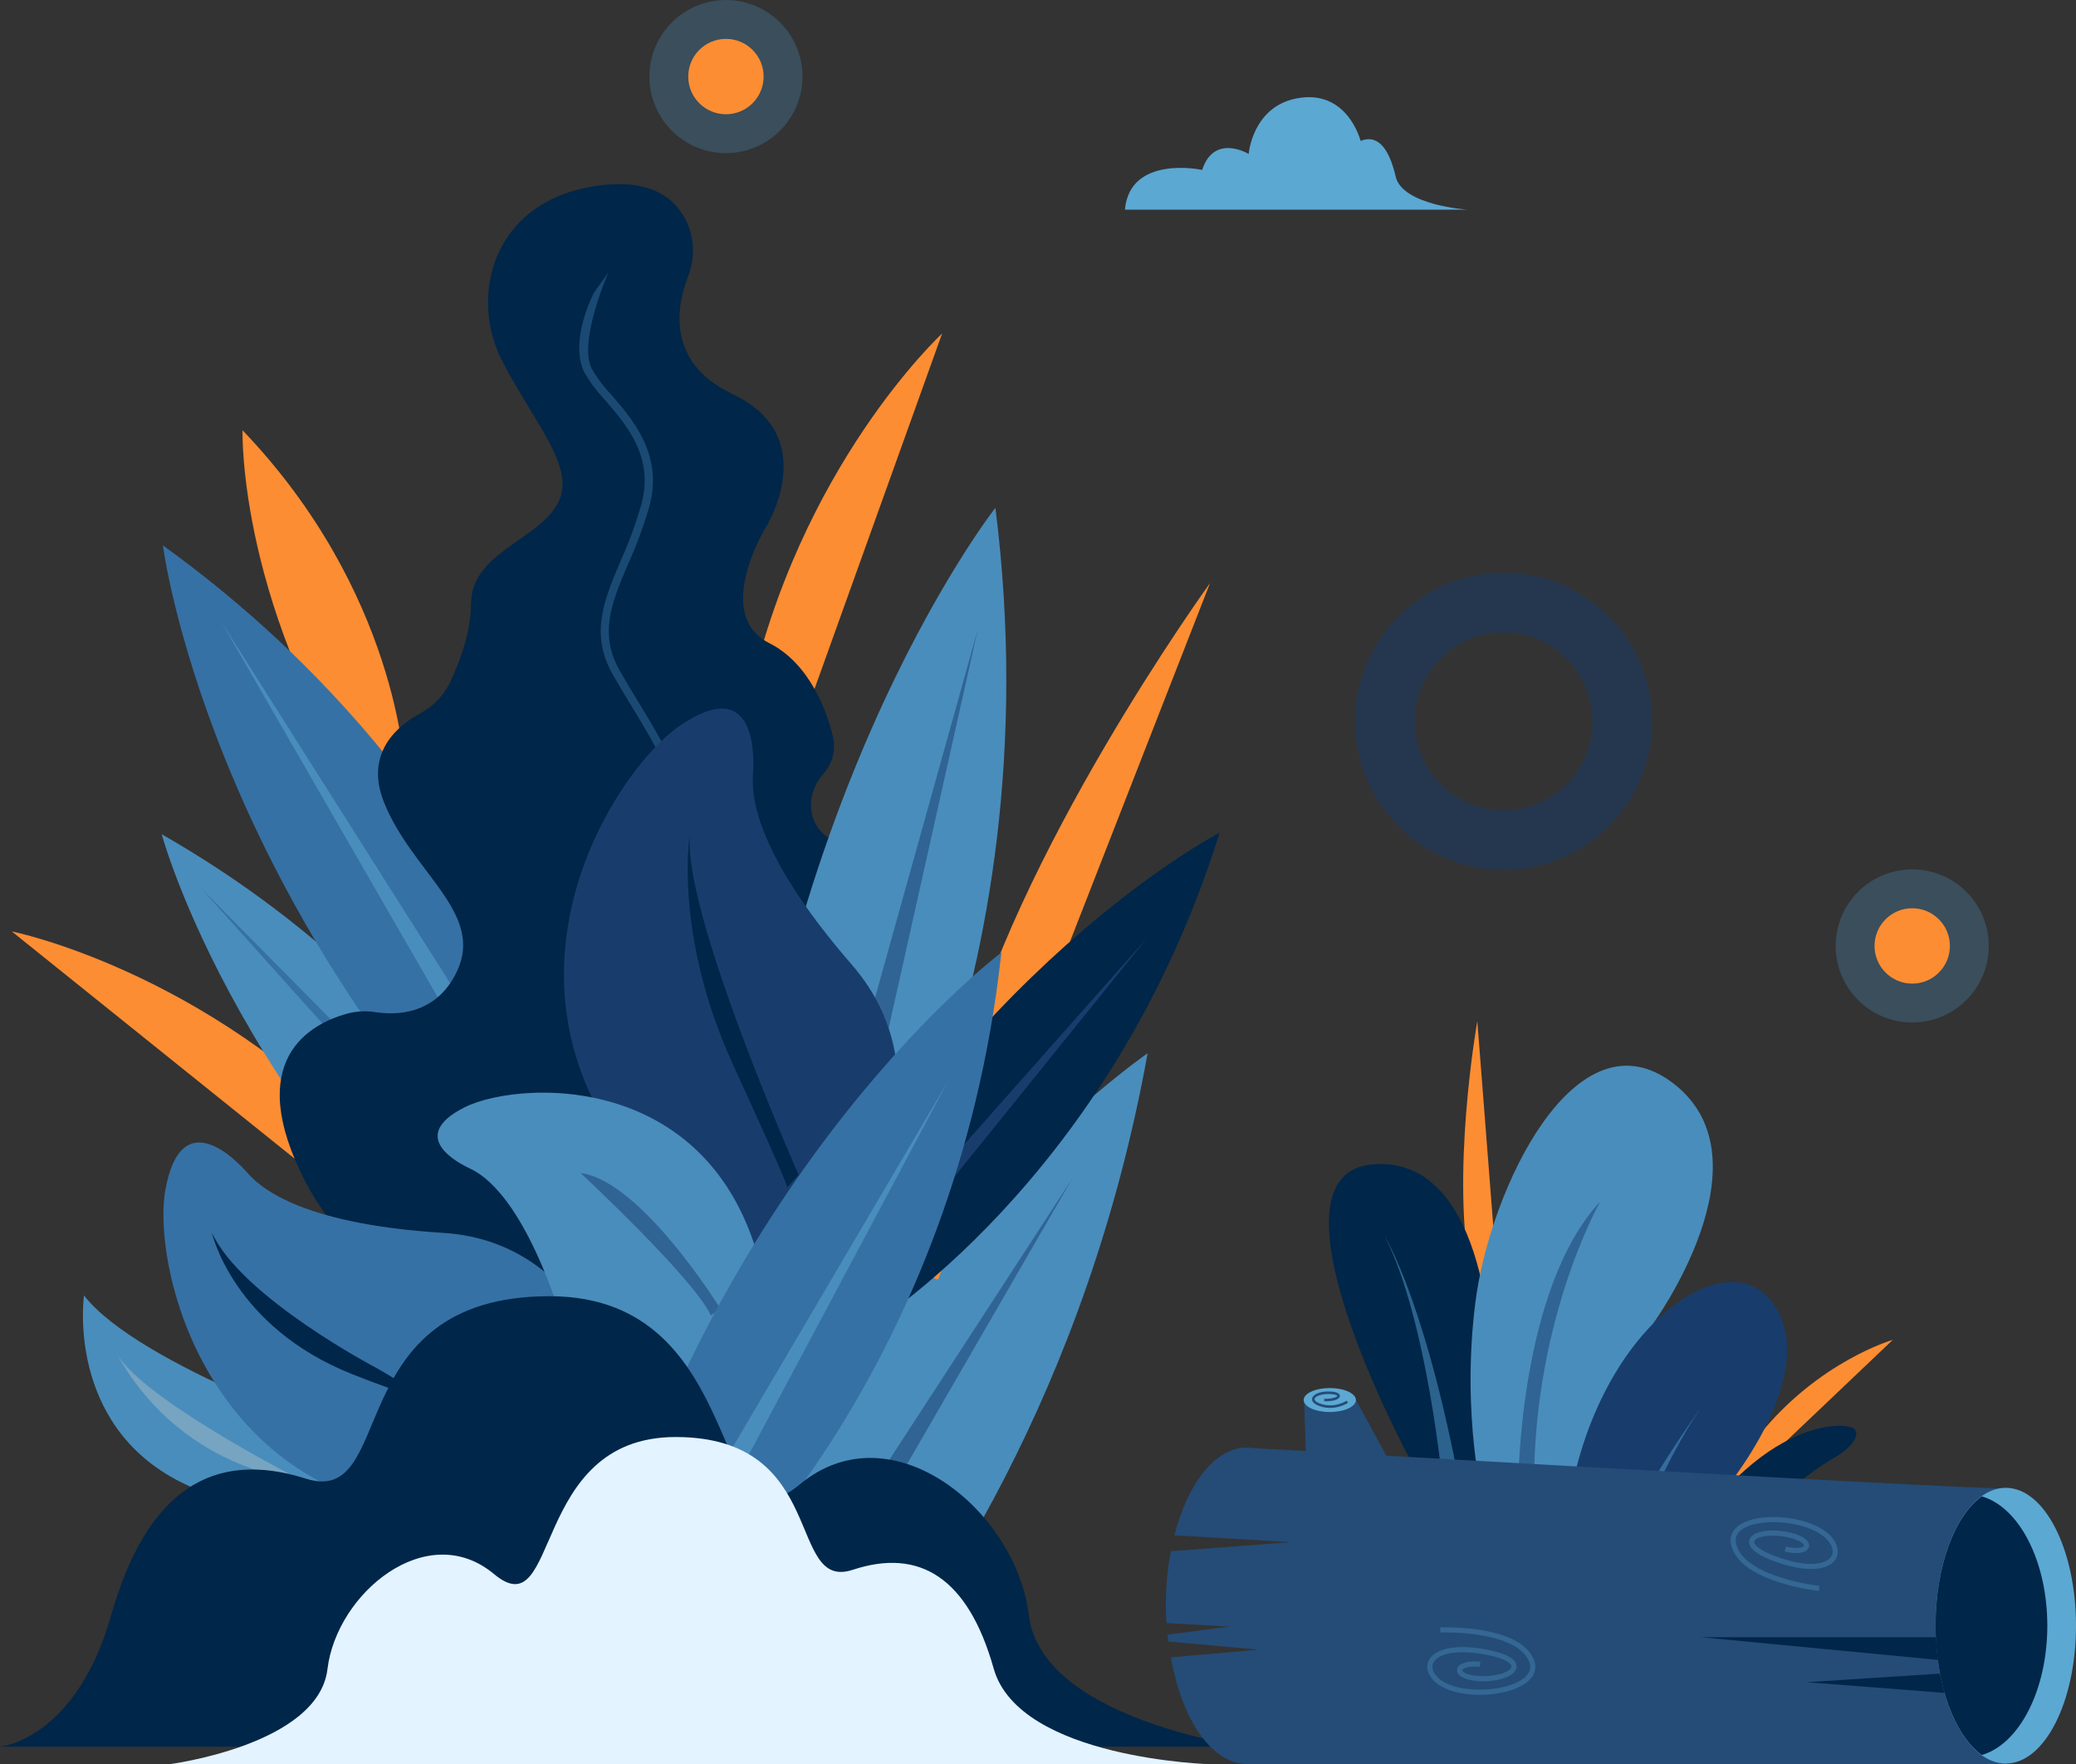 <svg width="406" height="345" viewBox="0 0 406 345" fill="none" xmlns="http://www.w3.org/2000/svg">
<rect x="0" y="0" width="406" height="345" fill="#333333" stroke="none"/>
<path opacity="0.3" d="M373.97 199.94C382.238 199.94 388.94 193.238 388.94 184.97C388.94 176.702 382.238 170 373.97 170C365.702 170 359 176.702 359 184.97C359 193.238 365.702 199.94 373.97 199.94Z" fill="url(#paint0_linear_2481_647)"/>
<path d="M373.97 192.342C378.04 192.342 381.34 189.042 381.34 184.972C381.34 180.901 378.04 177.602 373.97 177.602C369.9 177.602 366.6 180.901 366.6 184.972C366.6 189.042 369.9 192.342 373.97 192.342Z" fill="#FD8D32"/>
<path opacity="0.3" d="M141.97 29.94C150.238 29.94 156.94 23.238 156.94 14.97C156.94 6.702 150.238 0 141.97 0C133.702 0 127 6.702 127 14.97C127 23.238 133.702 29.94 141.97 29.94Z" fill="url(#paint1_linear_2481_647)"/>
<path d="M141.97 22.342C146.04 22.342 149.34 19.042 149.34 14.972C149.34 10.901 146.04 7.602 141.97 7.602C137.9 7.602 134.6 10.901 134.6 14.972C134.6 19.042 137.9 22.342 141.97 22.342Z" fill="#FD8D32"/>
<path d="M220 41H287C287 41 274.257 40.171 272.951 34.524C271.645 28.877 269.36 26.229 266.09 27.55C266.09 27.55 263.522 17.265 253.497 19.256C244.922 20.959 244.2 30.102 244.2 30.102C244.2 30.102 237.464 26.019 235.097 33.235C235.104 33.197 220.948 30.211 220 41Z" fill="#5BA8D3"/>
<path d="M335.128 295.316L370.169 261.996C370.169 261.996 355.633 266.171 343.972 280.725C332.311 295.28 335.128 295.316 335.128 295.316Z" fill="#FD8D32"/>
<path d="M294.28 268.546L288.915 199.684C288.915 199.684 283.465 230.21 287.87 250.606C292.274 271.002 294.28 268.546 294.28 268.546Z" fill="#FD8D32"/>
<path d="M291.733 267.15C291.733 267.15 291.58 225.873 268.533 227.675C245.487 229.478 275.835 285.523 275.835 285.523C275.835 285.523 286.729 302.595 286.537 303.741C286.345 304.887 294.65 303.964 294.65 303.964L302.441 284.678L291.733 267.15Z" fill="#002649"/>
<path opacity="0.6" d="M282.214 290.946C282.214 290.946 279.172 258.013 270.798 241.707C270.798 241.707 279.377 255.536 286.27 294.959L284.552 295.96L282.214 290.946Z" fill="#498DBC"/>
<path d="M323.272 258.852C323.272 258.852 346.57 226.948 327.407 211.968C308.243 196.988 291.276 232.551 288.511 254.851C285.745 277.152 290.132 293.922 290.132 293.922L304.542 311.686C304.542 311.686 313.584 305.345 314.312 304.225C315.04 303.105 325.578 277.58 325.578 277.58L323.272 258.852Z" fill="#498DBC"/>
<path d="M336.713 292.058C336.713 292.058 356.549 268.898 346.799 254.947C337.049 240.996 308.163 262.637 305.884 302.811L308.385 324.99C308.385 324.99 321.145 321.994 321.419 321.31C321.693 320.626 331.963 309.896 331.963 309.896L336.713 292.058Z" fill="#183D6D"/>
<path d="M335.541 310.426C335.541 310.426 342.713 294.11 359.27 284.74C359.27 284.74 364.173 281.727 362.785 279.565C361.487 277.521 340.027 276.888 323.1 313.766L325.968 318.642L332.696 317.345L335.882 313.672L335.541 310.426Z" fill="#002649"/>
<path opacity="0.6" d="M313.577 317.995C313.577 317.995 322.151 289.664 333.434 274.215C324.786 286.067 317.396 298.788 311.385 312.172L308.777 321.827L313.646 323.076L313.577 317.995Z" fill="#498DBC"/>
<path opacity="0.5" d="M312.954 234.961C312.954 234.961 299.049 259.239 300.06 293.831L297.225 292.929L296.943 289.769C296.943 289.769 297.161 251.845 312.954 234.961Z" fill="#183D6D"/>
<path d="M347.047 317.867L365.145 305.047C365.145 305.047 357.483 302.012 353.218 304.611C348.953 307.211 345.922 306.317 344.149 307.377C342.376 308.437 334.632 311.642 334.849 316.241C335.065 320.841 347.047 317.867 347.047 317.867Z" fill="#498DBC"/>
<path d="M311.521 344.982C311.521 344.982 328.852 333.753 331.65 330.736C334.447 327.72 339.156 322.28 347.032 317.843C347.032 317.843 342.374 315.816 340.232 314.675C338.09 313.533 333.632 308.356 327.404 311.628C321.175 314.9 306.057 335.691 306.057 335.691L311.521 344.982Z" fill="#002649"/>
<path d="M161.44 341.553C182.57 316.763 212.56 271.713 224.44 205.953C224.44 205.953 163.44 247.713 122.71 341.553H161.44Z" fill="#498DBC"/>
<path d="M79.1 150.253C79.1 150.253 77.82 115.883 47.431 84.133C47.431 84.133 46.431 119.583 73.691 159.403L79.1 150.253Z" fill="#FD8D32"/>
<path d="M183.47 250.131L236.64 114.031C236.64 114.031 198.15 167.131 187.75 210.011C177.35 252.891 183.47 250.131 183.47 250.131Z" fill="#FD8D32"/>
<path d="M97.861 258.883L2.301 182.133C2.301 182.133 39.891 189.613 72.431 223.923C104.971 258.233 97.861 258.883 97.861 258.883Z" fill="#FD8D32"/>
<path d="M142.819 180.595L184.249 65.215C184.249 65.215 156.089 91.215 146.249 137.475C136.409 183.735 142.819 180.595 142.819 180.595Z" fill="#FD8D32"/>
<path d="M113.55 253.743C113.55 253.743 95.21 199.453 31.63 163.133C31.63 163.133 46.85 220.233 109.24 270.923L113.55 253.743Z" fill="#498DBC"/>
<path d="M70.12 204.815L39.44 173.805L68.129 205.805L70.12 204.815Z" fill="#3671A5"/>
<path d="M112.649 218.135C112.649 218.135 98.879 154.995 31.859 106.645C31.859 106.645 40.409 174.495 104.269 238.845L112.649 218.135Z" fill="#3671A5"/>
<path d="M90.47 196.113L43.38 121.773L87.15 197.683L90.47 196.113Z" fill="#498DBC"/>
<path d="M67.751 198.243C69.645 197.721 71.631 197.616 73.57 197.933C77.311 198.503 85.311 198.573 89.371 189.933C94.8 178.463 80.52 170.583 75.061 156.793C71.251 147.143 77.9 141.793 82.24 139.463C84.823 138.057 86.888 135.859 88.13 133.193C89.951 129.313 92.07 123.613 92.13 118.043C92.13 108.253 104.75 105.763 108.9 98.753C113.05 91.743 104.7 83.163 98.221 70.613C91.74 58.063 96.1 39.323 116.71 36.333C128.5 34.623 133.05 39.813 134.78 44.573C135.86 47.728 135.757 51.169 134.49 54.253C132.49 59.513 130.02 70.803 143.26 77.053C160.91 85.393 149.81 103.053 149.81 103.053C149.81 103.053 139.27 120.153 150.47 125.773C158.56 129.843 161.79 139.563 162.84 143.773C163.128 144.836 163.196 145.946 163.041 147.036C162.887 148.126 162.512 149.173 161.94 150.113C161.611 150.619 161.247 151.1 160.85 151.553C156.68 156.323 157.85 165.233 168.34 165.553C169.549 164.788 170.94 164.361 172.37 164.316C173.8 164.271 175.215 164.611 176.469 165.299C177.723 165.987 178.77 166.999 179.5 168.229C180.23 169.46 180.617 170.863 180.62 172.293V238.293L129.04 272.483C129.04 272.483 76.02 262.473 59.751 231.133C47.391 207.213 60.751 200.213 67.751 198.243Z" fill="#002649"/>
<g opacity="0.6">
<path opacity="0.6" d="M132.3 159.952C135.13 154.232 130.15 146.022 124.88 137.332C123.66 135.332 122.39 133.232 121.21 131.152C117.06 123.872 119.63 117.832 122.89 110.152C124.523 106.541 125.897 102.818 127 99.012C129.73 88.952 123.82 82.122 119.5 77.122C118.008 75.568 116.715 73.835 115.65 71.962C113.15 66.582 118.94 53.352 118.99 53.262L116.18 57.202C115.97 57.582 111.39 66.512 114.18 72.622C115.303 74.632 116.678 76.49 118.27 78.152C122.58 83.152 127.95 89.352 125.44 98.602C124.365 102.338 123.028 105.994 121.44 109.542C118.15 117.262 115.31 123.942 119.84 131.902C121.03 133.992 122.3 136.092 123.53 138.112C128.58 146.422 133.34 154.282 130.89 159.222L132.3 159.952Z" fill="#498DBC"/>
</g>
<path d="M169.21 259.963C169.21 259.963 217.21 231.102 238.51 162.832C238.51 162.832 187.22 189.312 151.92 259.452L169.21 259.963Z" fill="#002649"/>
<path d="M179.18 239.365L224.34 183.395L176.64 237.245L179.18 239.365Z" fill="#183D6D"/>
<path d="M164.349 255.943C164.349 255.943 206.639 194.183 194.669 99.293C194.669 99.293 146.999 160.003 143.029 264.933L164.349 255.943Z" fill="#498DBC"/>
<path opacity="0.5" d="M172.99 204.642L191.22 123.102L169.92 199.432L172.99 204.642Z" fill="#183D6D"/>
<path opacity="0.5" d="M162.47 312.084L209.72 230.434L160.93 305.434L162.47 312.084Z" fill="#183D6D"/>
<path d="M70.01 281.683C70.01 281.683 27.1 267.132 16.43 253.312C16.43 253.312 12.81 278.523 35.43 289.853C58.05 301.183 95.29 302.783 95.29 302.783L70.01 281.683Z" fill="#498DBC"/>
<path opacity="0.3" d="M55.75 287.753C55.75 287.753 26.34 272.493 22.54 264.133C27.904 274.369 36.781 282.326 47.54 286.543C65.26 293.223 55.75 287.753 55.75 287.753Z" fill="#DFDACB"/>
<path d="M122.07 275.434C122.07 275.434 115.93 242.914 86.69 241.084C57.45 239.254 50.31 231.494 48.28 229.224C46.25 226.954 35.44 215.574 32.35 232.644C29.26 249.714 43.75 308.714 112.28 294.264L122.07 275.434Z" fill="#3671A5"/>
<path d="M73.75 267.572C73.75 267.572 47.29 253.752 41.42 241.012C41.42 241.012 45.54 259.442 68.89 268.712C92.24 277.982 73.75 267.572 73.75 267.572Z" fill="#002649"/>
<path d="M166.92 240.282C166.92 240.282 186.7 211.822 166.6 188.652C146.5 165.482 147.06 154.432 147.27 151.252C147.48 148.072 148.03 131.642 133.01 141.872C117.99 152.102 84.56 206.212 145.67 246.792L166.92 240.282Z" fill="#183D6D"/>
<path d="M139.57 270.492C139.57 270.492 115.5 272.982 108.12 252.872C100.74 232.762 93.75 229.372 91.75 228.422C89.75 227.472 79.5 222.262 90.83 216.542C102.16 210.822 146.52 208.642 150.7 259.702L139.57 270.492Z" fill="#498DBC"/>
<path opacity="0.5" d="M140.9 255.925C140.9 255.925 125.47 230.925 113.55 229.375C113.55 229.375 135.89 250.195 139.01 257.225L140.9 255.925Z" fill="#183D6D"/>
<path d="M138.75 311.542C138.75 311.542 186.87 268.412 195.84 186.262C195.84 186.262 141.04 227.182 116.6 314.472L138.75 311.542Z" fill="#3671A5"/>
<path d="M143.91 289.193L185.33 211.543L140.9 287.073L143.91 289.193Z" fill="#498DBC"/>
<path d="M243.75 341.555H0C0 341.555 14.83 340.235 21.75 315.825C28.67 291.415 41.66 283.365 59.8 289.135C77.94 294.905 66.13 253.465 107.49 253.465C146.93 253.465 138.43 305.235 156.39 290.285C174.35 275.335 198.72 295.375 201.21 315.835C203.7 336.295 243.75 341.555 243.75 341.555Z" fill="#002649"/>
<path d="M156.19 229.734C156.19 229.734 133.56 178.734 134.9 163.164C134.9 163.164 131.66 182.644 143.35 208.164C155.04 233.684 153.95 232.164 153.95 232.164L156.19 229.734Z" fill="#002649"/>
<path opacity="0.5" d="M294.058 112C278.005 112 265 125.005 265 141.058C265 157.11 278.005 170.116 294.058 170.116C310.11 170.116 323.116 157.11 323.116 141.058C323.116 125.005 310.11 112 294.058 112ZM294.058 158.448C284.471 158.448 276.668 150.645 276.668 141.058C276.668 131.471 284.471 123.668 294.058 123.668C303.645 123.668 311.448 131.471 311.448 141.058C311.448 150.645 303.719 158.448 294.058 158.448Z" fill="#183D6D"/>
<path d="M228 313.956C228 310.188 228.335 306.588 229.005 303.323L252.448 301.565C252.448 301.565 238.717 300.727 229.675 300.225C232.27 290.094 237.628 283.061 243.824 283.061C244.159 283.061 244.41 283.061 244.745 283.145C246.336 283.229 250.103 283.48 255.378 283.731C255.211 279.545 255.043 273.852 255.043 273.852H265.258L271.119 284.652C313.651 287.08 391.181 291.434 392.436 291.015V344.934H243.908C236.959 344.934 231.098 336.227 229.005 324.087L246.168 322.58L228.502 320.989C228.419 320.57 228.419 320.068 228.335 319.649L240.475 318.059L228.167 317.389C228 316.133 228 315.044 228 313.956Z" fill="#244C77"/>
<path d="M392.269 344.849C399.852 344.849 406 332.779 406 317.889C406 303 399.852 290.93 392.269 290.93C384.686 290.93 378.538 303 378.538 317.889C378.538 332.779 384.686 344.849 392.269 344.849Z" fill="#5BA8D3"/>
<path d="M260.067 276.11C262.887 276.11 265.174 275.061 265.174 273.766C265.174 272.471 262.887 271.422 260.067 271.422C257.246 271.422 254.959 272.471 254.959 273.766C254.959 275.061 257.246 276.11 260.067 276.11Z" fill="#5BA8D3"/>
<path d="M387.58 292.605C394.865 294.699 400.39 305.248 400.39 317.891C400.39 330.533 394.865 341.082 387.58 343.176C382.306 339.408 378.538 329.528 378.538 317.891C378.538 306.253 382.306 296.373 387.58 292.605Z" fill="#002649"/>
<path d="M378.622 320.148C378.706 321.655 378.789 323.162 379.04 324.585L332.74 320.148H378.622Z" fill="#002649"/>
<path d="M380.297 331.033L353.337 328.94L379.375 327.266C379.627 328.521 379.962 329.777 380.297 331.033Z" fill="#002649"/>
<path d="M263.5 274.101C263.5 274.101 261.155 275.692 258.309 274.771C255.462 273.85 257.137 272.259 259.983 272.343C262.914 272.426 262.076 273.85 258.978 273.766" stroke="#244C77" stroke-width="0.5" stroke-miterlimit="10"/>
<path opacity="0.3" d="M355.765 310.606C355.765 310.606 341.029 309.015 339.103 302.233C337.094 295.451 354.593 295.703 358.277 301.48C360.453 304.829 357.021 308.178 347.895 305.08C338.769 301.982 342.871 298.968 348.983 299.973C355.095 300.977 354.341 304.159 349.151 302.903" stroke="#5BA8D3" stroke-miterlimit="10"/>
<path opacity="0.3" d="M281.668 318.725C281.668 318.725 296.487 318.139 299.418 324.502C302.432 330.948 285.101 333.209 280.579 328.102C277.9 325.088 280.831 321.32 290.292 322.995C299.753 324.669 296.152 328.269 290.04 328.269C283.845 328.186 284.18 324.92 289.454 325.423" stroke="#5BA8D3" stroke-miterlimit="10"/>
<path d="M33 345H237C237 345 199.346 344.034 194.332 326.269C189.319 308.503 179.844 302.655 166.787 306.959C153.731 311.262 162.187 281 132.135 281C103.488 281 109.658 318.683 96.602 307.786C83.546 296.89 65.834 311.483 64.043 326.379C62.253 341.276 33 345 33 345Z" fill="#E3F3FF"/>
<defs>
<linearGradient id="paint0_linear_2481_647" x1="22016.1" y1="14811" x2="22016.1" y2="12916.7" gradientUnits="userSpaceOnUse">
<stop stop-color="#183D6D"/>
<stop offset="0.19" stop-color="#1C4373"/>
<stop offset="0.45" stop-color="#265483"/>
<stop offset="0.75" stop-color="#376F9F"/>
<stop offset="1" stop-color="#498DBC"/>
</linearGradient>
<linearGradient id="paint1_linear_2481_647" x1="21784.1" y1="14641" x2="21784.1" y2="12746.7" gradientUnits="userSpaceOnUse">
<stop stop-color="#183D6D"/>
<stop offset="0.19" stop-color="#1C4373"/>
<stop offset="0.45" stop-color="#265483"/>
<stop offset="0.75" stop-color="#376F9F"/>
<stop offset="1" stop-color="#498DBC"/>
</linearGradient>
</defs>
</svg>
